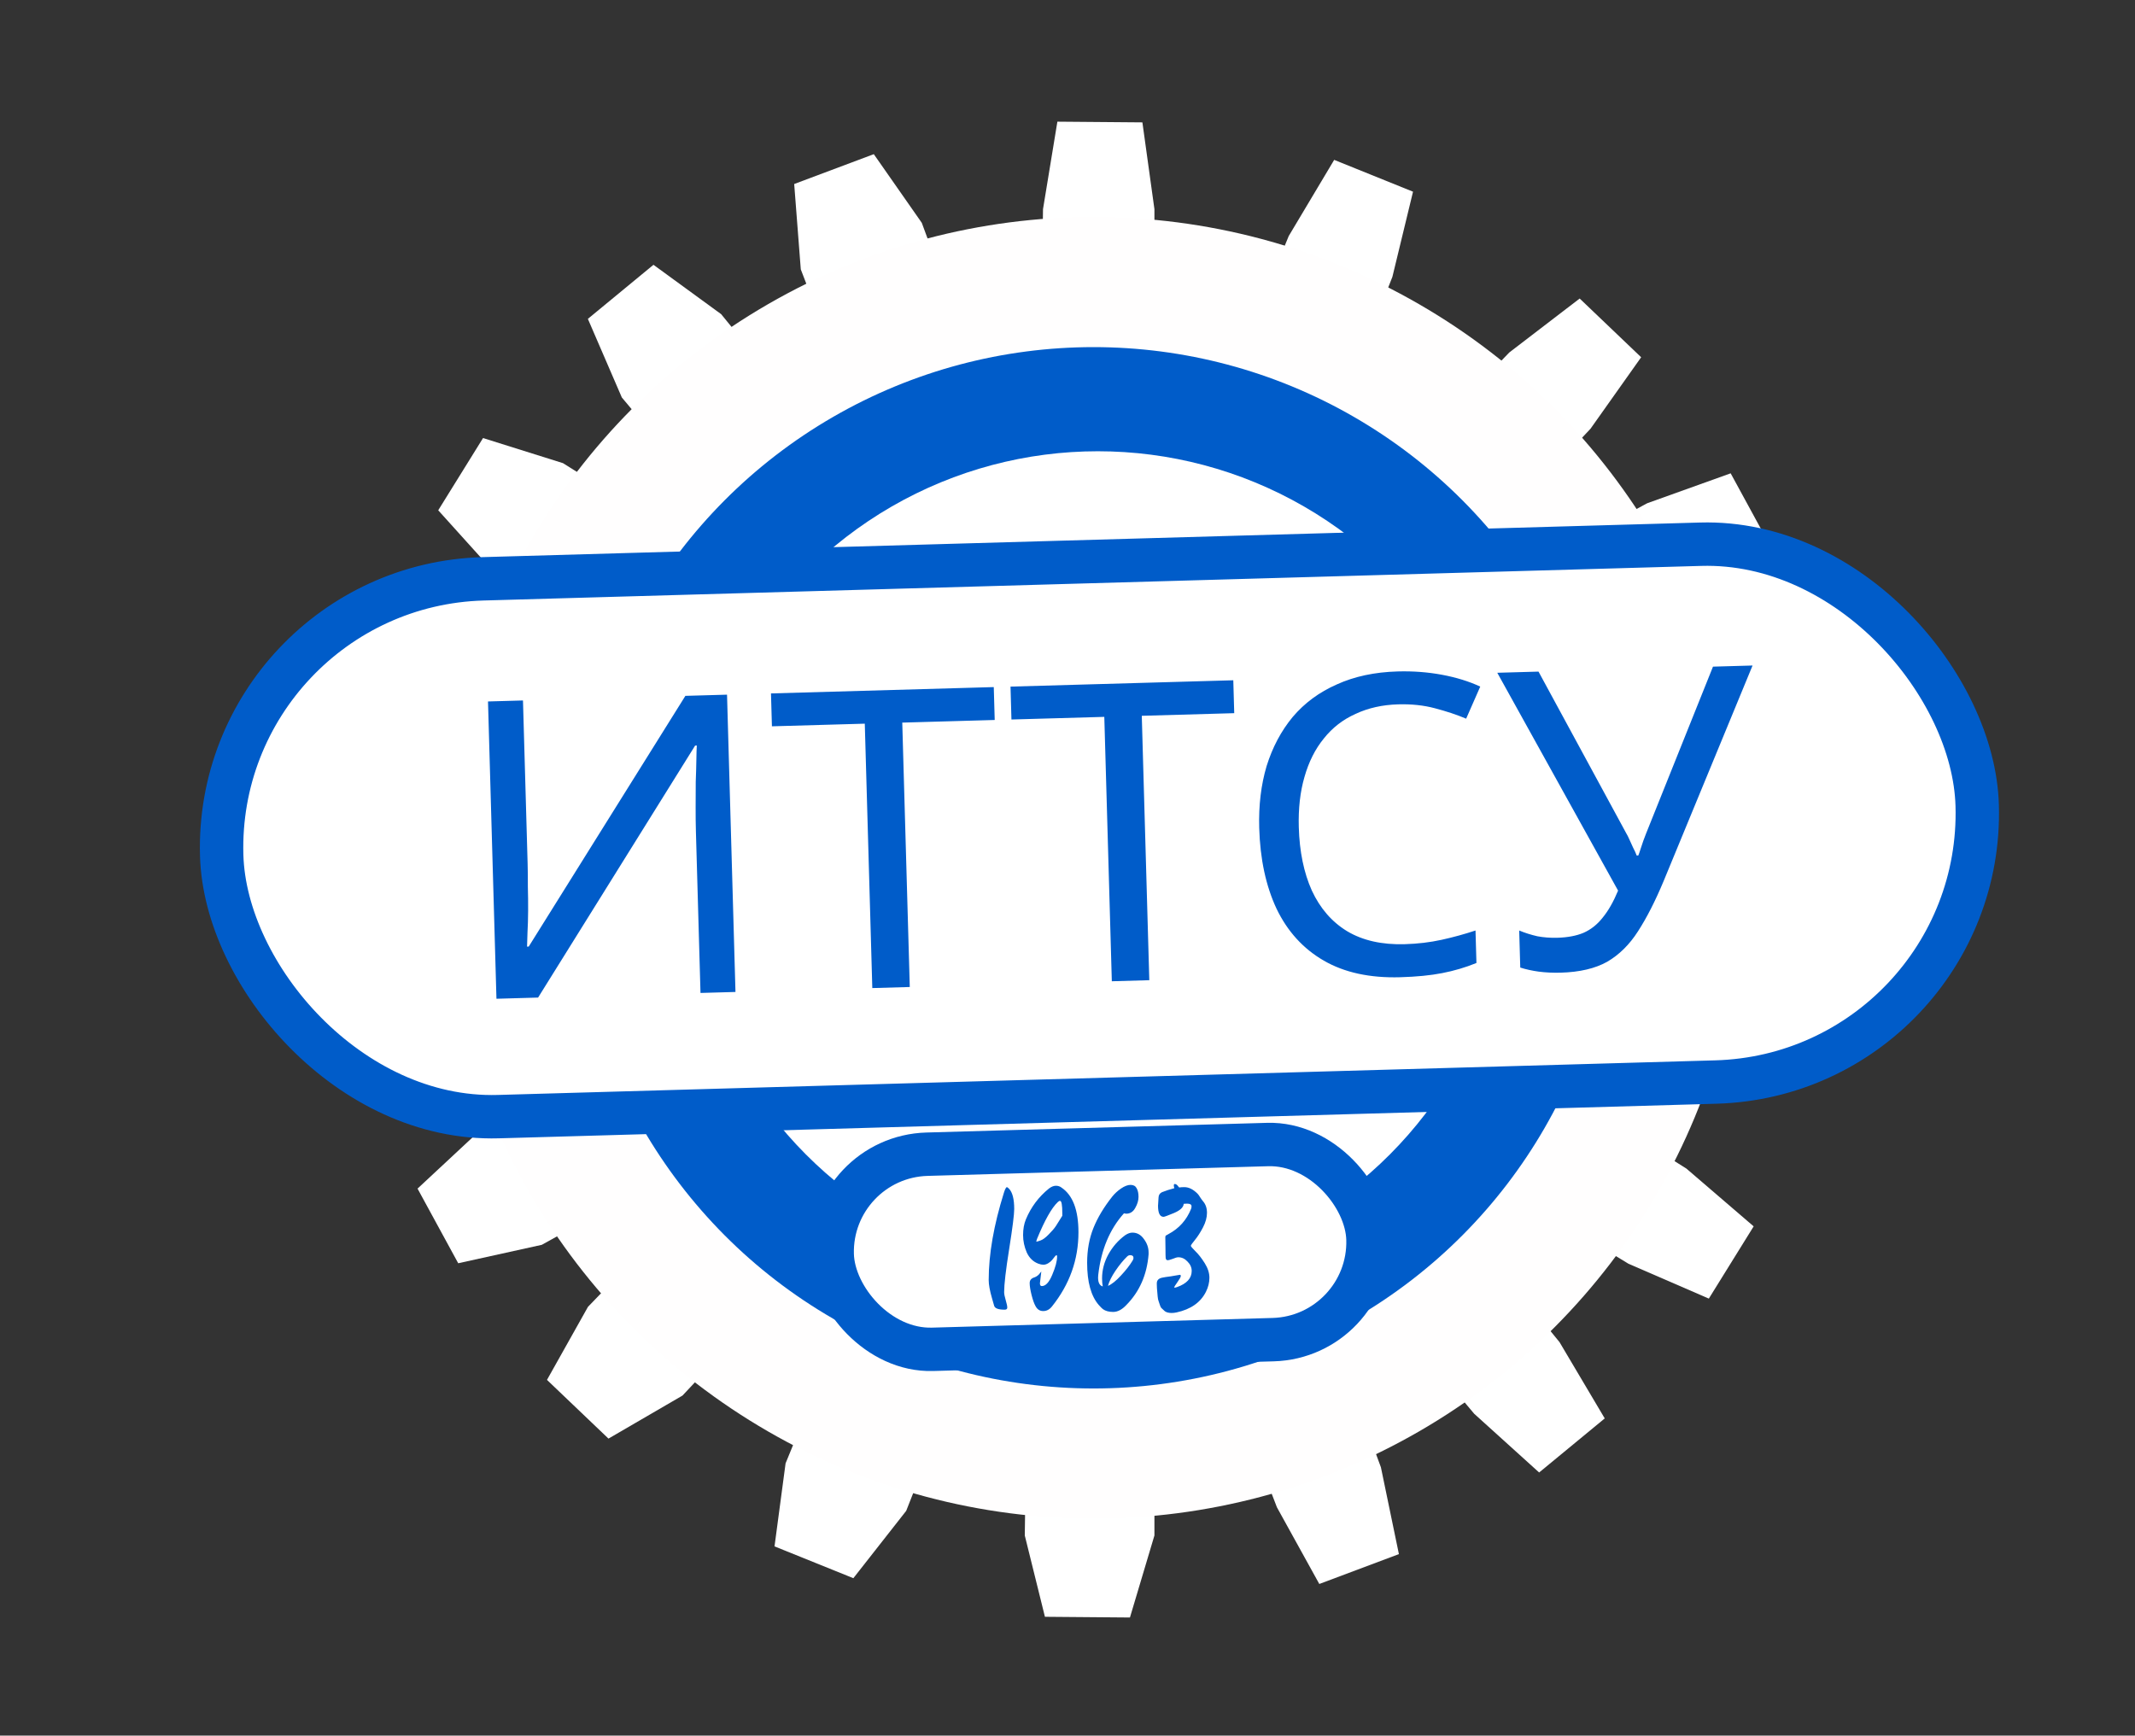 <?xml version="1.0" encoding="UTF-8"?> <svg xmlns="http://www.w3.org/2000/svg" width="246" height="200" viewBox="0 0 246 200" fill="none"><rect x="0" y="0" width="246" height="200" fill="#333333" stroke="none"/><path d="M120.399 186.31L118.078 176.939L120.178 24.102L121.834 14.02L131.63 14.102L133.016 24.102L133.016 176.939L130.195 186.392L120.399 186.31Z" fill="white"></path><path d="M89.242 178.196L90.517 168.626L148.492 27.196L153.728 18.423L162.812 22.09L160.436 31.902L104.415 174.101L98.326 181.862L89.242 178.196Z" fill="white"></path><path d="M63.025 159.011L67.749 150.591L173.905 40.617L182.014 34.401L189.098 41.167L183.263 49.405L78.638 160.817L70.11 165.776L63.025 159.011Z" fill="white"></path><path d="M48.11 136.968L55.175 130.388L189.794 57.992L199.411 54.543L204.098 63.145L196.029 69.214L62.43 143.445L52.797 145.57L48.11 136.968Z" fill="white"></path><path d="M40.195 107.464L49.109 103.757L200.516 82.796L210.733 82.914L212.128 92.61L202.452 95.488L51.361 118.525L41.591 117.16L40.195 107.464Z" fill="white"></path><path d="M43.403 75.832L53.055 75.605L201.776 110.894L211.257 114.704L209.047 124.247L198.985 123.425L49.806 90.185L41.193 85.376L43.403 75.832Z" fill="white"></path><path d="M55.657 50.479L64.868 53.371L194.311 134.661L202.061 141.319L196.896 149.643L187.634 145.626L57.099 66.129L50.493 58.803L55.657 50.479Z" fill="white"></path><path d="M75.294 30.514L83.094 36.203L179.692 154.66L184.902 163.45L177.343 169.681L169.856 162.91L71.648 45.801L67.736 36.745L75.294 30.514Z" fill="white"></path><path d="M100.681 17.765L106.211 25.679L159.112 169.084L161.185 179.088L152.013 182.528L147.13 173.692L92.269 31.041L91.509 21.205L100.681 17.765Z" fill="white"></path><circle cx="126" cy="100" r="67.5" fill="#005CC9" stroke="#FFFEFE" stroke-width="15"></circle><circle cx="126.5" cy="99.5" r="42" fill="white" stroke="white" stroke-width="11"></circle><rect x="24.663" y="67.581" width="202.356" height="62" rx="31" transform="rotate(-1.628 24.663 67.581)" fill="white" stroke="#005CC9" stroke-width="5"></rect><rect x="95.57" y="133.324" width="61.757" height="22.493" rx="11.247" transform="rotate(-1.628 95.57 133.324)" fill="white" stroke="#005CC9" stroke-width="5"></rect><path d="M56.229 80.832L60.259 80.718L60.794 99.526C60.816 100.326 60.825 101.206 60.821 102.167C60.847 103.094 60.858 104.022 60.852 104.951C60.846 105.879 60.822 106.712 60.779 107.45C60.767 108.154 60.75 108.699 60.729 109.084L60.921 109.078L78.972 80.186L83.77 80.05L84.743 114.308L80.713 114.422L80.184 95.806C80.159 94.942 80.149 94.014 80.153 93.022C80.156 91.997 80.16 91.02 80.165 90.092C80.202 89.131 80.226 88.282 80.237 87.545C80.248 86.808 80.265 86.264 80.287 85.911L80.095 85.916L62.001 114.954L57.203 115.091L56.229 80.832ZM104.827 113.737L100.509 113.86L99.643 83.392L88.943 83.696L88.835 79.906L114.505 79.176L114.613 82.966L103.961 83.269L104.827 113.737ZM132.425 112.952L128.107 113.075L127.241 82.608L116.541 82.912L116.434 79.121L142.103 78.391L142.211 82.182L131.559 82.485L132.425 112.952ZM161.108 81.165C159.285 81.216 157.647 81.583 156.193 82.265C154.739 82.914 153.518 83.861 152.529 85.106C151.539 86.319 150.796 87.796 150.302 89.539C149.806 91.25 149.589 93.177 149.65 95.32C149.73 98.135 150.231 100.57 151.154 102.624C152.108 104.678 153.465 106.24 155.225 107.31C157.016 108.38 159.223 108.877 161.846 108.803C163.349 108.76 164.769 108.592 166.105 108.298C167.441 108.004 168.744 107.646 170.012 107.226L170.119 110.969C168.853 111.485 167.535 111.874 166.166 112.137C164.829 112.4 163.217 112.557 161.33 112.611C157.843 112.71 154.912 112.073 152.536 110.7C150.16 109.327 148.342 107.33 147.083 104.709C145.856 102.086 145.192 98.984 145.09 95.401C145.016 92.811 145.301 90.433 145.944 88.27C146.619 86.106 147.621 84.221 148.952 82.615C150.315 81.007 152.008 79.759 154.032 78.869C156.055 77.947 158.393 77.448 161.048 77.373C162.808 77.323 164.508 77.451 166.149 77.756C167.791 78.061 169.26 78.516 170.558 79.119L168.934 82.815C167.865 82.365 166.669 81.967 165.347 81.62C164.056 81.273 162.643 81.121 161.108 81.165ZM191.691 101.52C190.732 103.82 189.746 105.753 188.734 107.318C187.754 108.851 186.57 110.021 185.185 110.829C183.798 111.604 182.017 112.023 179.842 112.085C178.947 112.11 178.097 112.07 177.294 111.965C176.523 111.859 175.814 111.703 175.168 111.497L175.046 107.227C175.694 107.497 176.389 107.717 177.13 107.888C177.87 108.027 178.64 108.085 179.44 108.063C180.623 108.029 181.626 107.84 182.449 107.497C183.303 107.121 184.038 106.539 184.656 105.753C185.306 104.967 185.901 103.925 186.44 102.63L172.521 77.527L177.272 77.392L187.356 95.977C187.49 96.197 187.626 96.465 187.763 96.782C187.899 97.066 188.035 97.366 188.172 97.682C188.341 97.998 188.478 98.298 188.582 98.583L188.774 98.578C188.864 98.351 188.952 98.092 189.04 97.802C189.159 97.478 189.262 97.171 189.35 96.88C189.469 96.557 189.573 96.282 189.663 96.055L197.375 76.82L201.934 76.691L191.691 101.52Z" fill="#005CC9"></path><path d="M116.86 139.32C116.86 139.947 116.667 141.48 116.28 143.92C115.893 146.347 115.7 148.007 115.7 148.9C115.7 149.113 115.76 149.42 115.88 149.82C116 150.22 116.06 150.507 116.06 150.68C116.06 150.84 115.96 150.92 115.76 150.92C115.013 150.92 114.607 150.76 114.54 150.44C114.513 150.347 114.433 150.067 114.3 149.6C114.047 148.733 113.92 148.033 113.92 147.5C113.92 144.527 114.507 141.167 115.68 137.42C115.813 137.007 115.927 136.8 116.02 136.8C116.06 136.8 116.14 136.86 116.26 136.98C116.66 137.393 116.86 138.173 116.86 139.32ZM119.982 146.52C119.875 147.373 119.822 147.827 119.822 147.88C119.822 148.093 119.895 148.2 120.042 148.2C120.482 148.2 120.882 147.767 121.242 146.9C121.615 146.02 121.802 145.32 121.802 144.8C121.802 144.693 121.775 144.64 121.722 144.64C121.682 144.64 121.615 144.7 121.522 144.82C121.428 144.927 121.328 145.053 121.222 145.2C121.115 145.333 120.962 145.46 120.762 145.58C120.575 145.687 120.395 145.74 120.222 145.74C120.048 145.74 119.855 145.7 119.642 145.62C119.042 145.393 118.595 144.96 118.302 144.32C118.022 143.667 117.882 143 117.882 142.32C117.882 141.64 117.988 141.04 118.202 140.52C118.788 139.107 119.675 137.92 120.862 136.96C121.142 136.747 121.408 136.64 121.662 136.64C121.915 136.64 122.135 136.713 122.322 136.86C123.615 137.74 124.262 139.453 124.262 142C124.262 145.16 123.242 148.013 121.202 150.56C120.922 150.907 120.588 151.08 120.202 151.08C119.815 151.08 119.522 150.893 119.322 150.52C119.162 150.24 119.008 149.813 118.862 149.24C118.715 148.653 118.642 148.193 118.642 147.86C118.642 147.527 118.822 147.307 119.182 147.2C119.302 147.16 119.415 147.1 119.522 147.02C119.642 146.927 119.708 146.867 119.722 146.84C119.748 146.813 119.835 146.707 119.982 146.52ZM122.402 139.82C122.402 138.86 122.315 138.38 122.142 138.38C122.062 138.38 121.975 138.427 121.882 138.52C121.175 139.187 120.375 140.607 119.482 142.78C119.428 142.94 119.402 143.033 119.402 143.06C119.402 143.073 119.415 143.08 119.442 143.08C119.482 143.08 119.635 143.033 119.902 142.94C120.168 142.847 120.482 142.613 120.842 142.24C121.215 141.867 121.488 141.547 121.662 141.28C121.848 141 122.095 140.607 122.402 140.1V139.82ZM126.543 146.9L126.523 147.22C126.523 147.807 126.703 148.147 127.063 148.24C127.01 147.973 126.983 147.667 126.983 147.32C126.983 146.36 127.223 145.44 127.703 144.56C128.196 143.667 128.843 142.927 129.643 142.34C129.936 142.14 130.216 142.04 130.483 142.04C131.016 142.04 131.456 142.287 131.803 142.78C132.163 143.26 132.343 143.773 132.343 144.32V144.54C132.156 146.9 131.296 148.853 129.763 150.4C129.27 150.92 128.77 151.18 128.263 151.18C127.77 151.18 127.376 151.073 127.083 150.86C126.99 150.793 126.83 150.633 126.603 150.38C125.71 149.353 125.263 147.733 125.263 145.52C125.263 144.053 125.503 142.72 125.983 141.52C126.463 140.32 127.19 139.107 128.163 137.88C128.43 137.547 128.763 137.24 129.163 136.96C129.576 136.68 129.943 136.54 130.263 136.54C130.596 136.54 130.83 136.667 130.963 136.92C131.11 137.173 131.183 137.507 131.183 137.92C131.183 138.333 131.056 138.76 130.803 139.2C130.563 139.64 130.216 139.86 129.763 139.86C129.723 139.86 129.636 139.847 129.503 139.82C127.863 141.647 126.876 144.007 126.543 146.9ZM130.603 144.96C130.603 144.747 130.476 144.64 130.223 144.64C130.09 144.64 129.97 144.693 129.863 144.8C129.423 145.227 128.976 145.773 128.523 146.44C128.083 147.093 127.796 147.673 127.663 148.18C128.103 147.993 128.603 147.593 129.163 146.98C129.736 146.367 130.183 145.793 130.503 145.26C130.57 145.153 130.603 145.053 130.603 144.96ZM134.291 144.08L134.271 142.58C134.271 142.473 134.291 142.407 134.331 142.38C134.384 142.34 134.444 142.307 134.511 142.28C134.591 142.24 134.637 142.213 134.651 142.2C135.851 141.56 136.711 140.6 137.231 139.32C137.271 139.24 137.291 139.133 137.291 139C137.291 138.8 137.117 138.7 136.771 138.7C136.611 138.7 136.484 138.707 136.391 138.72C136.364 139.12 135.991 139.473 135.271 139.78C134.564 140.073 134.164 140.22 134.071 140.22C133.644 140.22 133.431 139.793 133.431 138.94L133.491 137.98C133.504 137.7 133.637 137.5 133.891 137.38C134.331 137.207 134.804 137.053 135.311 136.92C135.271 136.813 135.251 136.707 135.251 136.6C135.251 136.493 135.284 136.44 135.351 136.44C135.431 136.44 135.497 136.46 135.551 136.5C135.604 136.527 135.664 136.587 135.731 136.68C135.797 136.76 135.844 136.813 135.871 136.84C136.004 136.813 136.204 136.8 136.471 136.8C136.977 136.8 137.484 137.053 137.991 137.56C138.071 137.64 138.171 137.78 138.291 137.98C138.424 138.18 138.531 138.327 138.611 138.42C138.917 138.767 139.071 139.213 139.071 139.76C139.071 140.293 138.917 140.853 138.611 141.44C138.304 142.027 137.991 142.513 137.671 142.9C137.364 143.273 137.211 143.493 137.211 143.56C137.211 143.627 137.384 143.833 137.731 144.18C138.091 144.527 138.451 144.987 138.811 145.56C139.171 146.133 139.351 146.693 139.351 147.24C139.351 147.787 139.217 148.327 138.951 148.86C138.337 150.087 137.204 150.88 135.551 151.24C135.351 151.28 135.164 151.3 134.991 151.3C134.831 151.3 134.671 151.28 134.511 151.24C134.364 151.2 134.237 151.127 134.131 151.02C134.024 150.913 133.924 150.82 133.831 150.74C133.751 150.66 133.684 150.527 133.631 150.34C133.577 150.153 133.531 150.013 133.491 149.92C133.451 149.827 133.417 149.66 133.391 149.42C133.364 149.18 133.351 149.027 133.351 148.96C133.311 148.587 133.291 148.267 133.291 148V147.88C133.291 147.547 133.484 147.333 133.871 147.24C134.111 147.187 134.451 147.133 134.891 147.08C135.331 147.013 135.604 146.967 135.711 146.94C135.831 146.913 135.917 146.9 135.971 146.9C136.024 146.9 136.051 146.953 136.051 147.06C136.051 147.153 135.924 147.38 135.671 147.74C135.417 148.1 135.291 148.3 135.291 148.34C135.291 148.367 135.311 148.38 135.351 148.38C135.404 148.38 135.491 148.36 135.611 148.32C136.744 147.92 137.311 147.3 137.311 146.46C137.311 146.06 137.151 145.7 136.831 145.38C136.524 145.047 136.171 144.88 135.771 144.88C135.624 144.88 135.411 144.94 135.131 145.06C134.851 145.167 134.651 145.22 134.531 145.22C134.411 145.22 134.337 145.133 134.311 144.96C134.297 144.787 134.291 144.493 134.291 144.08Z" fill="#005CC9"></path></svg> 